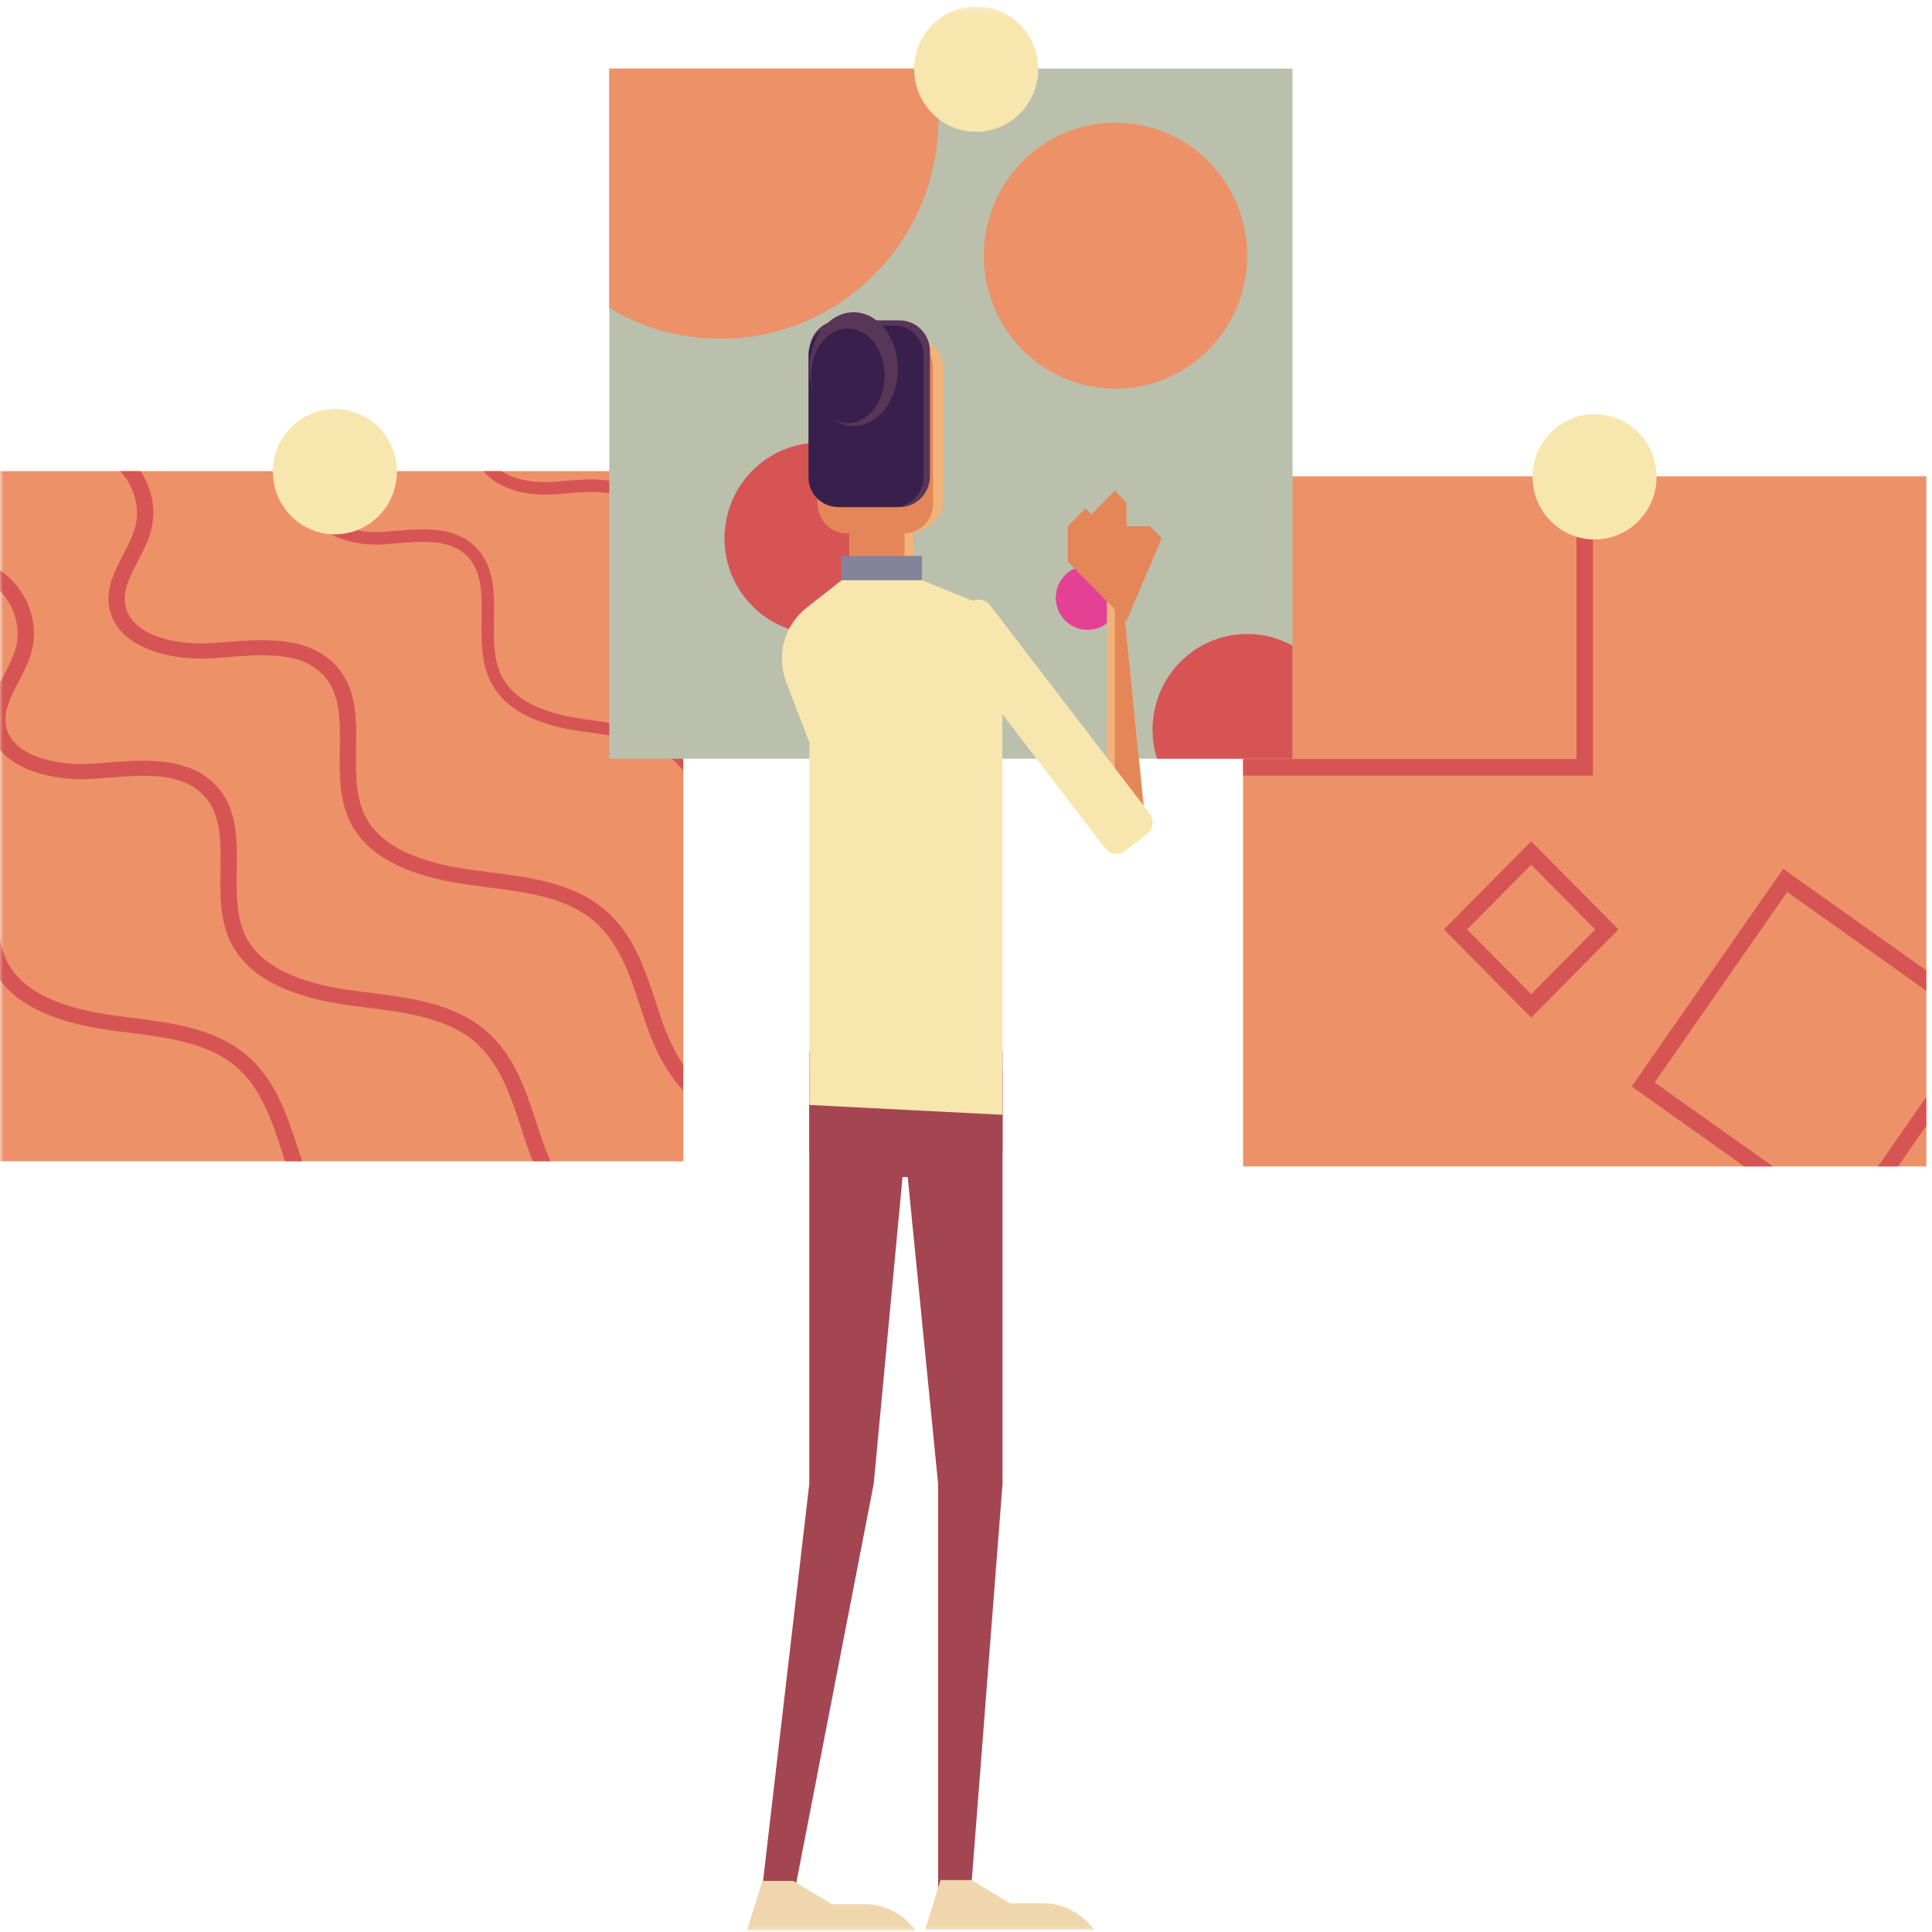 <?xml version="1.0" encoding="UTF-8"?>
<svg width="275px" height="275px" viewBox="0 0 275 275" version="1.1" xmlns="http://www.w3.org/2000/svg" xmlns:xlink="http://www.w3.org/1999/xlink">
    <title>17C24CEC-B712-48F8-94E2-954B2A96B003@1x</title>
    <defs>
        <polygon id="path-1" points="0 274.077 274.191 274.077 274.191 0.164 0 0.164"></polygon>
    </defs>
    <g id="Page-1" stroke="none" stroke-width="1" fill="none" fill-rule="evenodd">
        <g id="CW_Case-Studies-Icons-+-Illustrations" transform="translate(-962, -1151)">
            <g id="Group-45" transform="translate(962, 1151)">
                <polygon id="Fill-1" fill="#ED9169" points="176.94 166.026 274.191 166.026 274.191 67.797 176.94 67.797"></polygon>
                <polygon id="Fill-2" fill="#D75455" points="224.394 67.797 224.394 108.036 176.94 108.036 176.94 110.402 226.737 110.402 226.737 67.797"></polygon>
                <path d="M232.255,154.647 L248.278,166.026 L252.35,166.026 L235.519,154.073 L254.389,126.965 L274.191,141.031 L274.191,138.137 L253.82,123.669 L232.255,154.647 Z M267.301,166.026 L270.165,166.026 L274.191,160.245 L274.191,156.132 L267.301,166.026 Z" id="Fill-3" fill="#D75455"></path>
                <path d="M208.833,132.297 L217.949,123.089 L227.065,132.297 L217.949,141.505 L208.833,132.297 Z M217.949,119.746 L205.523,132.297 L217.949,144.848 L230.375,132.297 L217.949,119.746 Z" id="Fill-4" fill="#D75455"></path>
                <g id="Group-44" transform="translate(0, 0.759)">
                    <path d="M226.966,58.2 C231.841,58.2 235.793,62.192 235.793,67.116 C235.793,72.04 231.841,76.031 226.966,76.031 C222.091,76.031 218.139,72.04 218.139,67.116 C218.139,62.192 222.091,58.2 226.966,58.2" id="Fill-5" fill="#F8E6AF"></path>
                    <mask id="mask-2" fill="white">
                        <use xlink:href="#path-1"></use>
                    </mask>
                    <g id="Clip-8"></g>
                    <polygon id="Fill-7" fill="#ED9169" mask="url(#mask-2)" points="0 164.533 97.25 164.533 97.25 66.304 0 66.304"></polygon>
                    <path d="M97.25,90.742 L97.25,92.997 C95.768,92.006 94.571,90.635 93.782,89.027 C92.488,86.352 92.529,83.269 92.57,80.286 C92.616,76.742 92.663,73.399 90.436,71.221 C87.988,68.83 84.069,69.168 80.279,69.494 C79.833,69.529 79.388,69.57 78.949,69.605 C75.146,69.896 70.911,68.925 68.854,66.303 L71.42,66.303 C73.301,67.582 76.178,68.032 78.82,67.83 C79.247,67.801 79.687,67.76 80.126,67.724 C84.116,67.38 88.638,66.99 91.655,69.943 C94.433,72.652 94.38,76.547 94.327,80.31 C94.286,83.086 94.251,85.949 95.364,88.245 C95.826,89.194 96.466,90.042 97.25,90.742" id="Fill-9" fill="#D75455" mask="url(#mask-2)"></path>
                    <path d="M97.25,106.335 L97.25,108.974 C96.824,108.411 96.345,107.89 95.821,107.418 C92.798,104.725 88.457,104.134 84.262,103.553 C83.717,103.483 83.184,103.406 82.651,103.329 C75.85,102.341 71.631,99.979 69.762,96.128 C68.468,93.453 68.509,90.37 68.55,87.388 C68.596,83.843 68.643,80.5 66.417,78.322 C63.969,75.932 60.049,76.268 56.259,76.594 C55.814,76.629 55.368,76.671 54.929,76.707 C50.043,77.079 44.437,75.369 43.669,70.748 C43.405,69.162 43.798,67.707 44.378,66.304 L46.299,66.304 C45.655,67.712 45.175,69.073 45.403,70.452 C45.983,73.978 50.681,75.245 54.8,74.931 C55.227,74.902 55.667,74.86 56.106,74.824 C60.096,74.481 64.618,74.092 67.636,77.044 C70.413,79.754 70.36,83.648 70.308,87.412 C70.266,90.186 70.231,93.05 71.345,95.346 C72.938,98.637 76.717,100.672 82.903,101.571 C83.43,101.649 83.963,101.725 84.496,101.796 C88.949,102.406 93.559,103.039 96.986,106.087 C97.075,106.163 97.163,106.246 97.25,106.335" id="Fill-10" fill="#D75455" mask="url(#mask-2)"></path>
                    <path d="M97.25,150.822 L97.25,154.467 C95.135,152.195 93.366,149.076 92.012,145.177 C91.726,144.349 91.451,143.502 91.176,142.656 C89.658,138.023 88.088,133.236 84.35,130.176 C80.355,126.91 74.631,126.188 69.094,125.49 C68.385,125.401 67.677,125.312 66.974,125.218 C57.998,124.016 52.439,121.158 49.972,116.484 C48.262,113.235 48.315,109.495 48.367,105.879 C48.432,101.583 48.496,97.524 45.555,94.885 C42.327,91.985 37.154,92.394 32.157,92.79 C31.565,92.838 30.98,92.885 30.405,92.926 C23.955,93.376 16.556,91.305 15.548,85.701 C15.051,82.955 16.322,80.524 17.546,78.169 C18.249,76.819 18.916,75.535 19.257,74.215 C19.972,71.499 19.087,68.44 17.124,66.304 L19.994,66.304 C21.671,68.761 22.223,71.827 21.512,74.725 C21.108,76.268 20.358,77.713 19.632,79.109 C18.513,81.251 17.464,83.275 17.833,85.346 C18.607,89.618 24.799,91.157 30.23,90.778 C30.798,90.736 31.378,90.689 31.957,90.648 C37.219,90.228 43.183,89.76 47.166,93.341 C50.828,96.625 50.758,101.347 50.688,105.909 C50.64,109.276 50.588,112.749 52.052,115.536 C54.156,119.519 59.147,121.992 67.308,123.087 C67.999,123.182 68.702,123.271 69.405,123.36 C75.287,124.099 81.362,124.862 85.879,128.561 C90.115,132.029 91.784,137.112 93.389,142.029 C93.665,142.869 93.94,143.698 94.222,144.52 C94.966,146.74 95.984,148.857 97.25,150.822" id="Fill-11" fill="#D75455" mask="url(#mask-2)"></path>
                    <path d="M0,105.968 C2.671,109.235 8.337,110.442 13.416,110.087 C13.99,110.045 14.576,109.998 15.168,109.95 C20.165,109.554 25.337,109.145 28.566,112.045 C31.507,114.684 31.442,118.744 31.377,123.04 C31.325,126.655 31.272,130.395 32.984,133.644 C35.449,138.319 41.009,141.177 49.984,142.378 C50.687,142.473 51.397,142.561 52.105,142.65 C57.641,143.349 63.365,144.07 67.36,147.337 C71.098,150.396 72.669,155.184 74.185,159.817 C74.461,160.663 74.736,161.51 75.023,162.337 C75.287,163.101 75.568,163.829 75.861,164.533 L78.369,164.533 C77.929,163.569 77.555,162.604 77.232,161.681 C76.951,160.858 76.676,160.03 76.4,159.19 C74.795,154.272 73.125,149.189 68.89,145.721 C64.373,142.023 58.297,141.259 52.415,140.52 C51.713,140.432 51.009,140.343 50.319,140.248 C42.157,139.153 37.166,136.679 35.063,132.697 C33.598,129.91 33.651,126.437 33.698,123.07 C33.768,118.507 33.839,113.785 30.177,110.501 C26.194,106.921 20.229,107.388 14.969,107.809 C14.389,107.851 13.808,107.898 13.24,107.939 C7.81,108.318 1.617,106.779 0.843,102.507 C0.475,100.436 1.523,98.412 2.642,96.269 C3.369,94.873 4.119,93.43 4.522,91.885 C5.624,87.66 3.767,82.979 0,80.423 L0,83.322 C2.057,85.464 2.994,88.594 2.268,91.375 C1.928,92.695 1.26,93.98 0.556,95.329 C0.369,95.69 0.182,96.045 0,96.411 L0,105.968 Z" id="Fill-12" fill="#D75455" mask="url(#mask-2)"></path>
                    <path d="M43.019,164.533 L40.588,164.533 C40.459,164.148 40.335,163.758 40.207,163.367 C38.689,158.734 37.119,153.946 33.382,150.887 C29.386,147.621 23.662,146.9 18.126,146.201 C17.417,146.112 16.708,146.023 16.006,145.929 C8.085,144.869 2.818,142.514 -9.13621262e-05,138.763 L-9.13621262e-05,132.875 C0.181,134.05 0.547,135.189 1.083,136.247 C3.187,140.23 8.179,142.703 16.339,143.798 C17.031,143.893 17.733,143.982 18.437,144.07 C24.319,144.81 30.393,145.573 34.91,149.272 C39.146,152.739 40.816,157.823 42.421,162.74 C42.62,163.343 42.813,163.941 43.019,164.533" id="Fill-13" fill="#D75455" mask="url(#mask-2)"></path>
                    <polygon id="Fill-14" fill="#BAC0AC" mask="url(#mask-2)" points="86.723 107.232 183.973 107.232 183.973 9.003 86.723 9.003"></polygon>
                    <path d="M133.59,16.104 C133.589,33.426 119.686,47.468 102.536,47.466 C96.972,47.466 91.51,45.955 86.722,43.094 L86.722,9.003 L132.788,9.003 C133.323,11.331 133.593,13.714 133.59,16.104" id="Fill-15" fill="#ED9169" mask="url(#mask-2)"></path>
                    <path d="M158.781,16.696 C169.135,16.696 177.529,25.174 177.529,35.632 C177.529,46.089 169.135,54.567 158.781,54.567 C148.427,54.567 140.035,46.089 140.035,35.632 C140.035,25.174 148.427,16.696 158.781,16.696" id="Fill-16" fill="#ED9169" mask="url(#mask-2)"></path>
                    <path d="M116.601,62.26 C124.042,62.26 130.075,68.353 130.075,75.87 C130.075,83.387 124.042,89.48 116.601,89.48 C109.159,89.48 103.126,83.387 103.126,75.87 C103.126,68.353 109.159,62.26 116.601,62.26" id="Fill-17" fill="#D75455" mask="url(#mask-2)"></path>
                    <path d="M183.973,91.137 L183.973,107.232 L164.693,107.232 C162.428,100.072 166.34,92.412 173.43,90.126 C176.933,88.995 180.742,89.361 183.973,91.137" id="Fill-18" fill="#D75455" mask="url(#mask-2)"></path>
                    <path d="M47.666,57.465 C52.541,57.465 56.492,61.457 56.492,66.381 C56.492,71.305 52.541,75.297 47.666,75.297 C42.791,75.297 38.839,71.305 38.839,66.381 C38.839,61.457 42.791,57.465 47.666,57.465" id="Fill-19" fill="#F8E6AF" mask="url(#mask-2)"></path>
                    <path d="M138.951,0.165 C143.826,0.165 147.778,4.156 147.778,9.08 C147.778,14.004 143.826,17.996 138.951,17.996 C134.076,17.996 130.123,14.004 130.123,9.08 C130.123,4.156 134.076,0.165 138.951,0.165" id="Fill-20" fill="#F8E6AF" mask="url(#mask-2)"></path>
                    <path d="M154.803,79.76 C157.3,79.76 159.324,81.805 159.324,84.328 C159.324,86.85 157.3,88.895 154.803,88.895 C152.306,88.895 150.281,86.85 150.281,84.328 C150.281,81.805 152.306,79.76 154.803,79.76" id="Fill-21" fill="#E44195" mask="url(#mask-2)"></path>
                    <polygon id="Fill-22" fill="#583657" mask="url(#mask-2)" points="115.194 151.37 142.7 151.37 142.7 148.801 115.194 148.801"></polygon>
                    <path d="M138.811,166.78 L119.083,166.78 C116.935,166.78 115.193,165.021 115.193,162.852 L115.193,151.37 L142.701,151.37 L142.701,162.852 C142.701,165.021 140.959,166.78 138.811,166.78" id="Fill-23" fill="#A34651" mask="url(#mask-2)"></path>
                    <polyline id="Fill-24" fill="#A34651" mask="url(#mask-2)" points="142.7 151.37 142.7 210.444 133.531 210.444 128.947 164.211"></polyline>
                    <polyline id="Fill-25" fill="#A34651" mask="url(#mask-2)" points="133.531 210.444 133.531 269.519 138.116 269.519 142.701 210.444"></polyline>
                    <polyline id="Fill-26" fill="#A34651" mask="url(#mask-2)" points="115.194 151.37 115.194 210.444 124.363 210.444 128.947 161.643"></polyline>
                    <polyline id="Fill-27" fill="#A34651" mask="url(#mask-2)" points="115.194 210.444 108.317 269.519 112.901 269.519 124.363 210.444"></polyline>
                    <path d="M133.876,266.846 L131.678,273.951 L155.772,273.951 L155.229,273.327 C153.468,271.303 151.052,270.162 148.53,270.162 L143.767,270.162 L138.272,266.846" id="Fill-28" fill="#F0D6AD" mask="url(#mask-2)"></path>
                    <path d="M108.514,266.972 L106.316,274.077 L130.41,274.077 L129.867,273.453 C128.106,271.43 125.69,270.288 123.167,270.288 L118.405,270.288 L112.91,266.972" id="Fill-29" fill="#F0D6AD" mask="url(#mask-2)"></path>
                    <path d="M159.843,84.149 L157.554,84.149 L157.554,118.833 L159.949,118.833 C161.731,118.833 163.123,117.279 162.946,115.488 L159.843,84.149 Z" id="Fill-30" fill="#F1B37A" mask="url(#mask-2)"></path>
                    <polygon id="Fill-31" fill="#F1B37A" mask="url(#mask-2)" points="120.927 80.68 130.084 80.68 130.084 71.432 120.927 71.432"></polygon>
                    <polygon id="Fill-32" fill="#E58659" mask="url(#mask-2)" points="120.927 80.614 128.754 80.614 128.754 71.318 120.927 71.318"></polygon>
                    <path d="M129.722,74.9 L120.891,74.9 C118.382,74.9 116.348,72.846 116.348,70.312 L116.348,51.741 C116.348,49.207 118.382,47.153 120.891,47.153 L129.722,47.153 C132.231,47.153 134.264,49.207 134.264,51.741 L134.264,70.312 C134.264,72.846 132.231,74.9 129.722,74.9" id="Fill-33" fill="#F1B37A" mask="url(#mask-2)"></path>
                    <path d="M128.651,75.167 L120.561,75.167 C118.264,75.167 116.402,73.286 116.402,70.965 L116.402,51.622 C116.402,49.302 118.264,47.42 120.561,47.42 L128.651,47.42 C130.948,47.42 132.81,49.302 132.81,51.622 L132.81,70.965 C132.81,73.286 130.948,75.167 128.651,75.167" id="Fill-34" fill="#E58659" mask="url(#mask-2)"></path>
                    <path d="M159.843,84.616 L158.678,84.616 L158.678,119.033 L161.072,119.033 C161.116,119.033 161.157,119.028 161.2,119.026 C162.332,118.504 163.078,117.296 162.946,115.955 L159.843,84.616 Z" id="Fill-35" fill="#E58659" mask="url(#mask-2)"></path>
                    <path d="M128.02,71.432 L119.557,71.432 C117.153,71.432 115.204,69.463 115.204,67.035 L115.204,49.238 C115.204,46.809 117.153,44.841 119.557,44.841 L128.02,44.841 C130.424,44.841 132.373,46.809 132.373,49.238 L132.373,67.035 C132.373,69.463 130.424,71.432 128.02,71.432" id="Fill-36" fill="#583657" mask="url(#mask-2)"></path>
                    <polygon id="Fill-37" fill="#83849B" mask="url(#mask-2)" points="119.782 82.993 131.228 82.993 131.228 78.369 119.782 78.369"></polygon>
                    <path d="M115.204,156.519 L115.204,104.959 L111.905,96.295 C110.465,92.515 111.645,88.229 114.81,85.743 L119.782,81.837 L131.228,81.837 L139.752,85.281 C141.517,85.994 142.675,87.721 142.675,89.64 L142.675,157.921" id="Fill-38" fill="#F8E6AF" mask="url(#mask-2)"></path>
                    <path d="M163.284,117.922 L160.161,120.364 C159.274,121.057 157.998,120.892 157.311,119.996 L134.579,90.326 C133.892,89.43 134.055,88.142 134.943,87.448 L138.066,85.007 C138.953,84.313 140.229,84.477 140.915,85.373 L163.648,115.044 C164.334,115.94 164.172,117.229 163.284,117.922" id="Fill-39" fill="#F8E6AF" mask="url(#mask-2)"></path>
                    <path d="M127.299,71.385 L119.23,71.385 C116.938,71.385 115.081,69.508 115.081,67.193 L115.081,49.766 C115.081,47.452 116.938,45.575 119.23,45.575 L127.299,45.575 C129.591,45.575 131.448,47.452 131.448,49.766 L131.448,67.193 C131.448,69.508 129.591,71.385 127.299,71.385" id="Fill-40" fill="#381F4C" mask="url(#mask-2)"></path>
                    <path d="M127.795,51.778 C127.795,56.247 124.976,59.871 121.499,59.871 C118.022,59.871 115.204,56.247 115.204,51.778 C115.204,47.308 118.022,43.685 121.499,43.685 C124.976,43.685 127.795,47.308 127.795,51.778" id="Fill-41" fill="#583657" mask="url(#mask-2)"></path>
                    <path d="M125.913,52.727 C125.913,56.445 123.569,59.459 120.676,59.459 C117.784,59.459 115.439,56.445 115.439,52.727 C115.439,49.009 117.784,45.994 120.676,45.994 C123.569,45.994 125.913,49.009 125.913,52.727" id="Fill-42" fill="#381F4C" mask="url(#mask-2)"></path>
                    <polyline id="Fill-43" fill="#E58659" mask="url(#mask-2)" points="158.677 85.956 152 79.212 152 74.153 154.504 71.624 155.339 72.467 158.677 69.095 160.346 70.782 160.346 74.153 163.685 74.153 165.354 75.84 160.346 87.642"></polyline>
                </g>
            </g>
        </g>
    </g>
</svg>